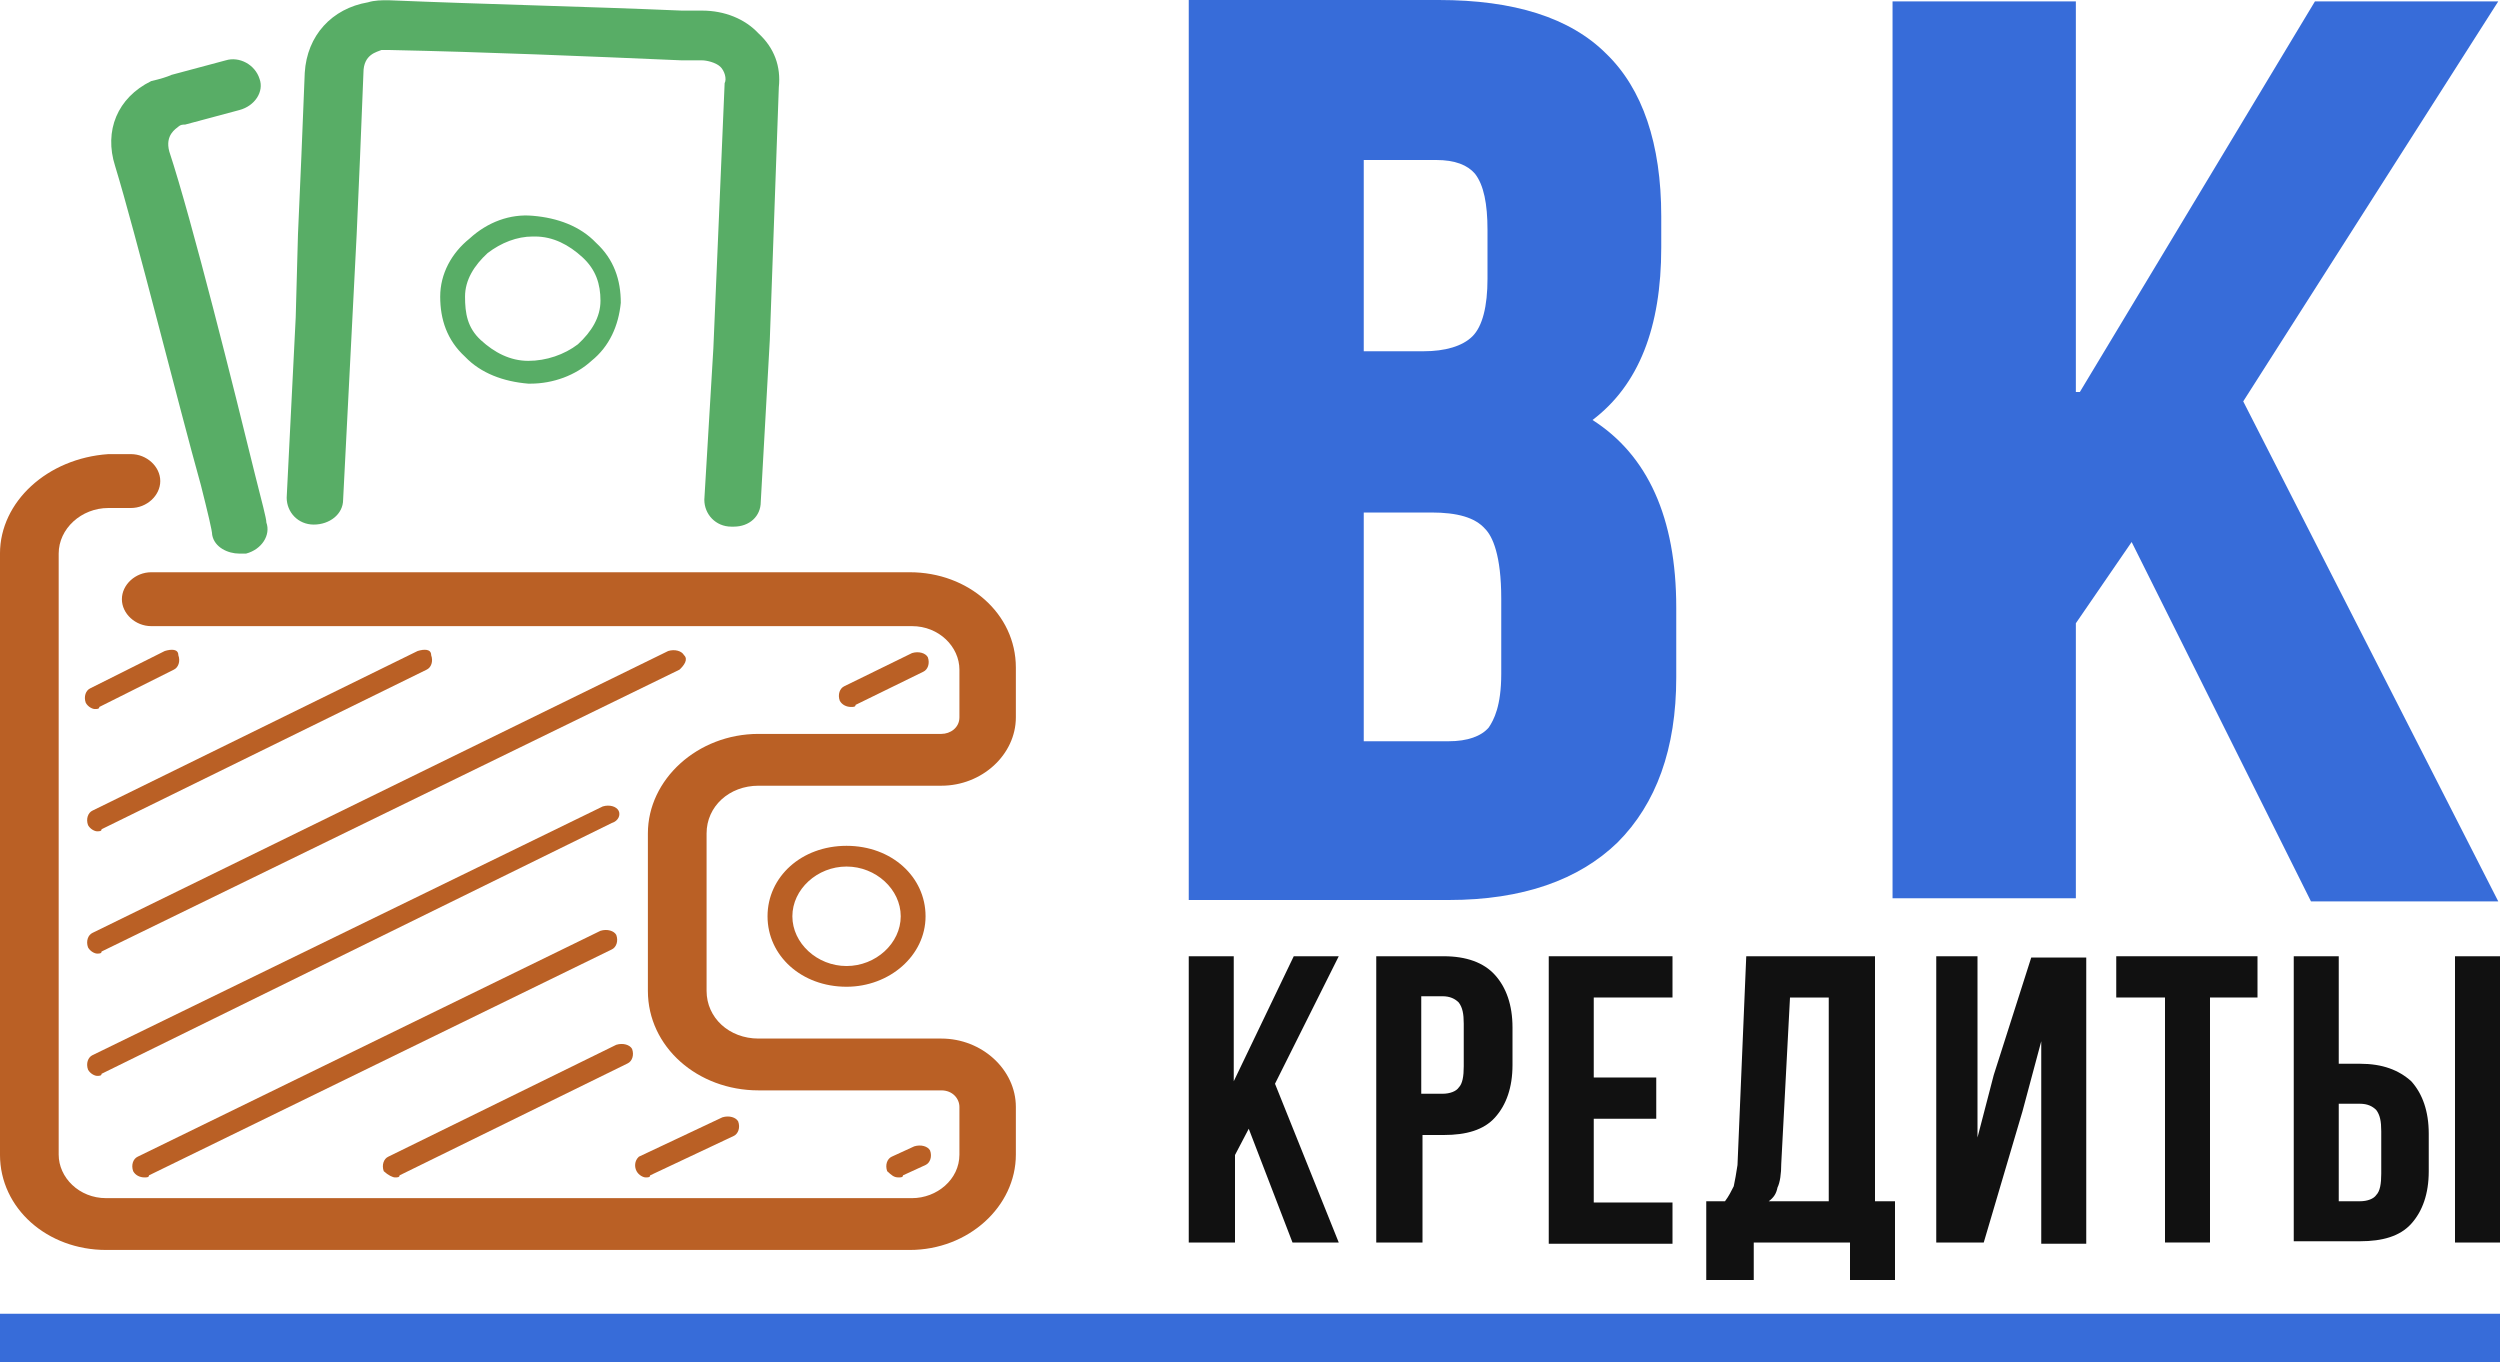 <?xml version="1.0" encoding="utf-8"?>
<!-- Generator: Adobe Illustrator 27.6.1, SVG Export Plug-In . SVG Version: 6.00 Build 0)  -->
<svg version="1.1" id="Слой_1" xmlns="http://www.w3.org/2000/svg" xmlns:xlink="http://www.w3.org/1999/xlink" x="0px" y="0px"
	 viewBox="0 0 200 109" style="enable-background:new 0 0 200 109;" xml:space="preserve">
<style type="text/css">
	.st0{fill:#376CD9;}
	.st1{fill:#BA6025;}
	.st2{fill:#58AD66;}
	.st3{fill:#111111;}
</style>
<g>
	<rect x="0" y="105.1" class="st0" width="200" height="3.9"/>
	<g transform="matrix(1.806 0 0 1.658 -17.7 12.62)">
		<path class="st1" d="M43.8,36.6c0,1.9,1.5,3.4,3.5,3.4c1.9,0,3.5-1.5,3.5-3.4s-1.5-3.4-3.5-3.4C45.3,33.2,43.8,34.7,43.8,36.6z
			 M49.7,36.6c0,1.3-1.1,2.4-2.4,2.4s-2.4-1.1-2.4-2.4s1.1-2.4,2.4-2.4S49.7,35.3,49.7,36.6z"/>
		<path class="st2" d="M30.6,3.9c-0.8,0.7-1.3,1.7-1.3,2.8s0.3,2.1,1.1,2.9c0.7,0.8,1.7,1.2,2.8,1.3h0.1c1,0,2-0.4,2.7-1.1
			c0.8-0.7,1.2-1.7,1.3-2.8c0-1.1-0.3-2.1-1.1-2.9c-0.7-0.8-1.7-1.2-2.8-1.3C32.4,2.7,31.4,3.1,30.6,3.9z M36.4,6.9
			c0,0.8-0.4,1.5-1,2.1c-0.6,0.5-1.4,0.8-2.2,0.8s-1.5-0.4-2.1-1c-0.6-0.6-0.7-1.3-0.7-2.1s0.4-1.5,1-2.1c0.6-0.5,1.3-0.8,2-0.8h0.1
			c0.8,0,1.5,0.4,2.1,1C36.2,5.4,36.4,6.1,36.4,6.9z"/>
		<path class="st2" d="M43.4-6c-0.6-0.7-1.5-1.1-2.5-1.1h-0.9c-4.3-0.2-8.6-0.3-13-0.5c-0.3,0-0.6,0-0.9,0.1
			c-1.6,0.3-2.7,1.6-2.8,3.4c-0.1,2.9-0.2,5.3-0.3,7.8l-0.1,4l-0.4,8.7c0,0.7,0.5,1.3,1.2,1.3s1.3-0.5,1.3-1.2l0.6-12.8
			c0.1-2.5,0.2-4.9,0.3-7.8c0-0.9,0.6-1,0.8-1.1H27c4.4,0.1,8.7,0.3,13,0.5h0.9c0.2,0,0.6,0.1,0.8,0.3s0.3,0.6,0.2,0.8L41.4,9.2
			L41,16.5c0,0.7,0.5,1.3,1.2,1.3h0.1c0.7,0,1.2-0.5,1.2-1.2l0.4-7.8l0.4-12.2C44.4-4.4,44.1-5.3,43.4-6z"/>
		<path class="st2" d="M17.7-1.5c0.1-0.1,0.2-0.1,0.3-0.1l2.4-0.7c0.7-0.2,1.1-0.9,0.9-1.5c-0.2-0.7-0.9-1.1-1.5-0.9L17.4-4
			c-0.2,0.1-0.5,0.2-0.9,0.3c-1.5,0.8-2.1,2.4-1.6,4.1c0.9,3.2,2.8,11.5,3.8,15.4c0.3,1.3,0.5,2.2,0.5,2.4c0.1,0.6,0.7,0.9,1.2,0.9
			h0.3c0.7-0.2,1.1-0.9,0.9-1.5c0-0.2-0.2-1-0.5-2.3c-0.9-4-2.8-12.3-3.8-15.6C17.1-1.1,17.6-1.4,17.7-1.5z"/>
		<path class="st1" d="M9.8,19.1v29c0,2.6,2.1,4.6,4.7,4.6h35.6c2.6,0,4.7-2.1,4.7-4.6v-2.3c0-1.8-1.5-3.3-3.3-3.3h-8.1
			c-1.3,0-2.3-1-2.3-2.3v-7.6c0-1.3,1-2.3,2.3-2.3h8.1c1.8,0,3.3-1.5,3.3-3.3v-2.4c0-2.6-2.1-4.6-4.7-4.6H16.5
			c-0.7,0-1.3,0.6-1.3,1.3s0.6,1.3,1.3,1.3h33.7c1.2,0,2.1,1,2.1,2.1V27c0,0.5-0.4,0.8-0.8,0.8h-8.1c-2.7,0-4.9,2.2-4.9,4.8v7.6
			c0,2.7,2.2,4.8,4.9,4.8h8.1c0.5,0,0.8,0.4,0.8,0.8v2.3c0,1.2-1,2.1-2.1,2.1H14.5c-1.2,0-2.1-1-2.1-2.1v-29c0-1.2,1-2.2,2.2-2.2h1
			c0.7,0,1.3-0.6,1.3-1.3s-0.6-1.3-1.3-1.3h-1C11.9,14.5,9.8,16.6,9.8,19.1z"/>
		<path class="st1" d="M17.1,23.8l-3.3,1.8c-0.2,0.1-0.3,0.4-0.2,0.7c0.1,0.2,0.3,0.3,0.4,0.3s0.2,0,0.2-0.1l3.3-1.8
			c0.2-0.1,0.3-0.4,0.2-0.7C17.7,23.7,17.4,23.7,17.1,23.8z"/>
		<path class="st1" d="M28.3,23.8l-14.4,7.7c-0.2,0.1-0.3,0.4-0.2,0.7c0.1,0.2,0.3,0.3,0.4,0.3c0.1,0,0.2,0,0.2-0.1l14.4-7.7
			c0.2-0.1,0.3-0.4,0.2-0.7C28.9,23.7,28.6,23.7,28.3,23.8z"/>
		<path class="st1" d="M40.1,24c-0.1-0.2-0.4-0.3-0.7-0.2L13.9,37.4c-0.2,0.1-0.3,0.4-0.2,0.7c0.1,0.2,0.3,0.3,0.4,0.3
			c0.1,0,0.2,0,0.2-0.1l25.6-13.6C40.1,24.5,40.3,24.2,40.1,24z"/>
		<path class="st1" d="M47.5,26.5c0.1,0,0.2,0,0.2-0.1l3-1.6c0.2-0.1,0.3-0.4,0.2-0.7c-0.1-0.2-0.4-0.3-0.7-0.2l-3,1.6
			c-0.2,0.1-0.3,0.4-0.2,0.7C47.1,26.4,47.3,26.5,47.5,26.5z"/>
		<path class="st1" d="M37.2,31.5c-0.1-0.2-0.4-0.3-0.7-0.2l-22.6,12c-0.2,0.1-0.3,0.4-0.2,0.7c0.1,0.2,0.3,0.3,0.4,0.3
			c0.1,0,0.2,0,0.2-0.1l22.6-12.1C37.2,32,37.3,31.7,37.2,31.5z"/>
		<path class="st1" d="M16.2,49.2c0.1,0,0.2,0,0.2-0.1l20.5-10.9c0.2-0.1,0.3-0.4,0.2-0.7c-0.1-0.2-0.4-0.3-0.7-0.2L15.9,48.2
			c-0.2,0.1-0.3,0.4-0.2,0.7C15.8,49.1,16,49.2,16.2,49.2z"/>
		<path class="st1" d="M27.3,49.2c0.1,0,0.2,0,0.2-0.1l10.1-5.4c0.2-0.1,0.3-0.4,0.2-0.7c-0.1-0.2-0.4-0.3-0.7-0.2L27,48.2
			c-0.2,0.1-0.3,0.4-0.2,0.7C27,49.1,27.2,49.2,27.3,49.2z"/>
		<path class="st1" d="M38,48.9c0.1,0.2,0.3,0.3,0.4,0.3s0.2,0,0.2-0.1l3.7-1.9c0.2-0.1,0.3-0.4,0.2-0.7c-0.1-0.2-0.4-0.3-0.7-0.2
			l-3.7,1.9C37.9,48.4,37.9,48.7,38,48.9z"/>
		<path class="st1" d="M49.6,49.2c0.1,0,0.2,0,0.2-0.1l1-0.5c0.2-0.1,0.3-0.4,0.2-0.7c-0.1-0.2-0.4-0.3-0.7-0.2l-1,0.5
			c-0.2,0.1-0.3,0.4-0.2,0.7C49.3,49.1,49.4,49.2,49.6,49.2z"/>
	</g>
	<g transform="matrix(3.188 0 0 2.5 88.6 -14.39)">
		<path class="st0" d="M30.2,34.6l-4.5-11.5l-1.4,2.6v8.8h-4.6V5.8h4.6v12.5h0.1l5.9-12.5h4.6l-6.4,12.8l6.4,16H30.2z"/>
	</g>
	<g>
		<path class="st3" d="M95.1,99.4V76.5h3.6v10l4.8-10h3.6l-5.1,10.2l5.1,12.7h-3.7l-3.5-9.1l-1.1,2.1v7H95.1z"/>
		<path class="st3" d="M110.1,99.4V76.5h5.4c1.8,0,3.2,0.5,4.1,1.5s1.4,2.4,1.4,4.2v3c0,1.8-0.5,3.2-1.4,4.2c-0.9,1-2.3,1.4-4.1,1.4
			h-1.7v8.6H110.1z M113.7,87.5h1.7c0.6,0,1.1-0.2,1.3-0.5c0.3-0.3,0.4-0.9,0.4-1.7v-3.4c0-0.8-0.1-1.3-0.4-1.7
			c-0.3-0.3-0.7-0.5-1.3-0.5h-1.7V87.5z"/>
		<path class="st3" d="M123.9,99.4V76.5h9.9v3.3h-6.3v6.4h5v3.3h-5v6.7h6.3v3.3H123.9z"/>
		<path class="st3" d="M136.5,102.4v-6.3h1.5c0.3-0.4,0.5-0.8,0.7-1.2c0.1-0.5,0.2-1,0.3-1.7l0.7-16.7h10.3v19.6h1.6v6.3h-3.6v-3
			h-7.7v3H136.5z M141.5,96.1h4.8V79.8h-3.1l-0.7,13.3c0,0.8-0.1,1.5-0.3,1.9C142.1,95.5,141.9,95.8,141.5,96.1z"/>
		<path class="st3" d="M154.9,99.4V76.5h3.3V91l1.3-5l3-9.4h4.4v22.9h-3.6V83.3l-1.5,5.6l-3.1,10.5H154.9z"/>
		<path class="st3" d="M169.3,79.8v-3.3h11.3v3.3h-3.8v19.6h-3.6V79.8H169.3z"/>
		<path class="st3" d="M183.5,99.4V76.5h3.6v8.6h1.7c1.8,0,3.1,0.5,4.1,1.4c0.9,1,1.4,2.4,1.4,4.2v3c0,1.8-0.5,3.2-1.4,4.2
			c-0.9,1-2.3,1.4-4.1,1.4H183.5z M187.1,96.1h1.7c0.6,0,1.1-0.2,1.3-0.5c0.3-0.3,0.4-0.9,0.4-1.7v-3.4c0-0.8-0.1-1.3-0.4-1.7
			c-0.3-0.3-0.7-0.5-1.3-0.5h-1.7V96.1z M196.4,99.4V76.5h3.6v22.9H196.4z"/>
	</g>
	<path class="st0" d="M127.4,33.6c3.7-2.8,5.5-7.4,5.5-13.8v-2.5c0-5.8-1.5-10.2-4.4-13c-2.9-2.9-7.4-4.3-13.4-4.3H95.1v72h20.8
		c5.9,0,10.4-1.6,13.5-4.6c3.1-3.1,4.7-7.5,4.7-13.2v-5.6C134.1,41.4,131.8,36.4,127.4,33.6z M113.9,28.1h-4.8V12.8h5.8
		c1.5,0,2.5,0.4,3.1,1.1c0.7,0.9,1,2.4,1,4.5v3.9c0,2.2-0.4,3.8-1.2,4.6C117,27.7,115.6,28.1,113.9,28.1z M109.1,41h5.4
		c2.1,0,3.5,0.4,4.3,1.3c0.6,0.6,1.3,2.1,1.3,5.6v6c0,2.6-0.6,3.7-1,4.3c-0.6,0.7-1.7,1.1-3.2,1.1h-6.8V41z"/>
</g>
</svg>
